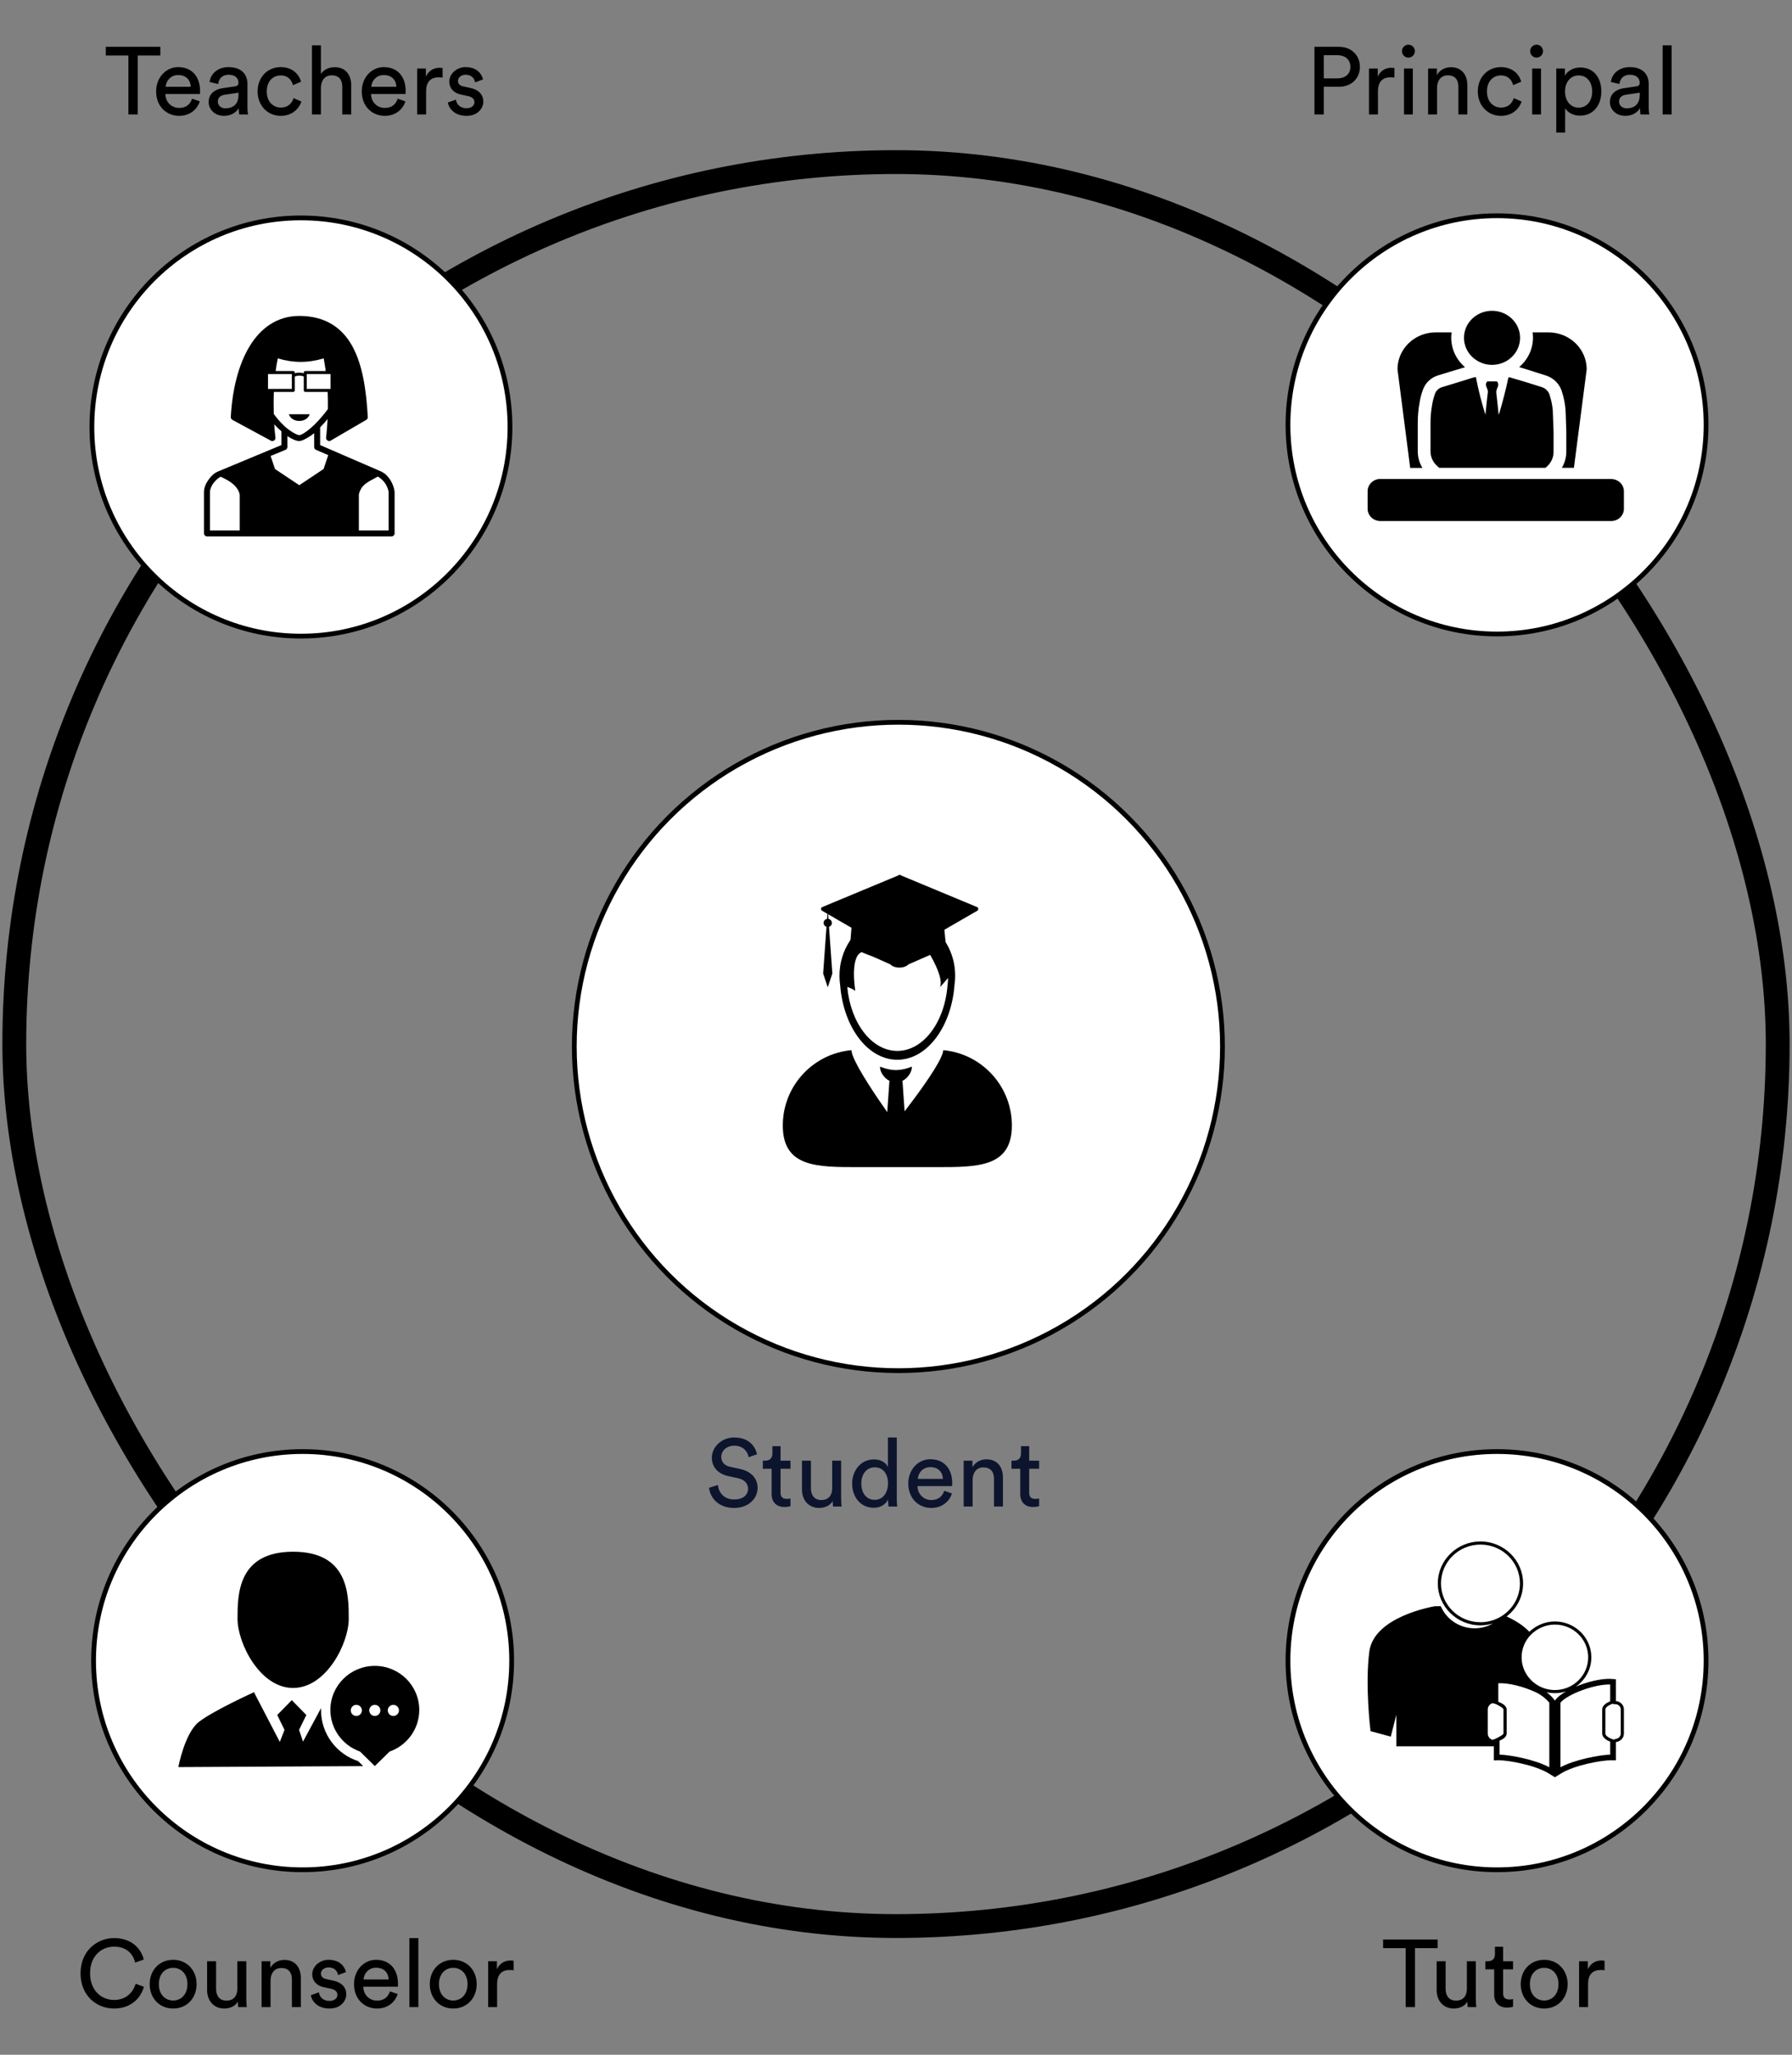 <svg width="376" height="431" viewBox="0 0 376 431" fill="none" xmlns="http://www.w3.org/2000/svg">
<rect x="0" y="0" width="376" height="431" fill="#808080" stroke="none"/>
<rect x="3" y="34" width="370" height="370" rx="185" stroke="black" stroke-width="5"/>
<circle cx="188.5" cy="219.5" r="68" fill="white" stroke="black"/>
<path d="M176.282 206.601C176.29 206.717 176.3 206.829 176.31 206.943C177.075 215.603 182.141 222.291 188.277 222.291C194.495 222.291 199.614 215.427 200.275 206.604C200.367 205.972 200.415 205.322 200.415 204.66C200.415 204.001 200.367 203.352 200.275 202.718C199.385 196.585 194.353 191.885 188.277 191.885C182.202 191.885 177.169 196.587 176.282 202.723C176.189 203.356 176.142 204.002 176.142 204.66C176.142 204.929 176.152 205.196 176.167 205.458C176.191 205.845 176.228 206.226 176.282 206.601ZM180.792 199.713C180.792 199.713 189.178 203.793 194.818 199.713C194.818 199.713 198.165 205.011 197.224 207.091L198.93 205.132C198.923 205.653 198.882 206.165 198.81 206.665C198.228 214.411 193.735 220.436 188.277 220.436C182.908 220.436 178.473 214.604 177.776 207.04C178.249 207.158 178.828 207.389 179.46 207.829C179.461 207.828 178.263 200.712 180.792 199.713Z" fill="black"/>
<path d="M199.399 220.484C198.908 220.394 198.413 220.322 197.908 220.278H197.907C197.907 220.299 197.904 220.321 197.901 220.344C197.899 220.4 197.891 220.46 197.879 220.521C197.879 220.519 197.881 220.513 197.881 220.511C197.88 220.513 197.88 220.517 197.879 220.521C197.85 220.799 197.784 221.073 197.68 221.339C197.784 221.073 197.849 220.799 197.879 220.521C197.818 220.896 197.64 221.379 197.372 221.943C195.979 224.892 192.167 230.036 189.808 233.104L189.359 226.715C189.971 226.401 190.5 225.897 190.857 225.306C191.155 224.82 191.338 224.273 191.338 223.721C191.338 223.721 189.681 224.456 187.989 224.456C186.299 224.456 184.641 223.721 184.641 223.721C184.641 224.232 184.798 224.737 185.056 225.192C185.413 225.832 185.97 226.38 186.62 226.714L186.161 233.271C183.94 230.114 180.17 224.555 179.004 221.62C178.839 221.204 178.727 220.842 178.679 220.543V220.542C178.668 220.473 178.661 220.408 178.657 220.347C178.657 220.345 178.657 220.344 178.657 220.343C178.655 220.32 178.652 220.298 178.652 220.277H178.65C178.412 220.299 178.175 220.327 177.94 220.358C177.926 220.359 177.914 220.36 177.9 220.364C170.186 221.441 164.249 228.063 164.249 236.075C164.249 244.834 171.351 244.814 180.111 244.814H196.446C205.208 244.814 212.311 244.835 212.311 236.075C212.311 228.322 206.748 221.869 199.399 220.484Z" fill="black"/>
<path d="M189.002 200.084C188.844 200.243 188.587 200.243 188.428 200.084L178.676 194.352L178.351 198.501L186.805 202.281C187.717 203.193 189.713 203.193 190.623 202.281L198.528 198.819L198.122 194.751L189.002 200.084Z" fill="black"/>
<path d="M205.119 190.308L189.107 183.647C188.92 183.459 188.613 183.459 188.426 183.647L172.415 190.308C172.226 190.497 172.226 190.802 172.415 190.991L173.608 191.681L173.533 192.737C173.124 192.805 172.81 193.16 172.81 193.591C172.81 193.976 173.064 194.303 173.413 194.415L172.714 204.197L173.679 207.089L174.643 204.197L173.944 194.415C174.293 194.302 174.546 193.976 174.546 193.591C174.546 193.16 174.234 192.804 173.823 192.737L173.754 191.766L175.425 192.734L175.493 192.773L188.427 200.256C188.616 200.445 188.92 200.445 189.108 200.256L201.389 193.15L202.109 192.734L205.121 190.992C205.308 190.802 205.308 190.497 205.119 190.308Z" fill="black"/>
<path d="M158.84 305.04C158.52 303.5 157.24 301.52 154.04 301.52C151.42 301.52 149.36 303.52 149.36 305.74C149.36 307.86 150.8 309.18 152.82 309.62L154.84 310.06C156.26 310.36 156.96 311.24 156.96 312.26C156.96 313.5 156 314.52 154.04 314.52C151.9 314.52 150.78 313.06 150.64 311.48L148.76 312.08C149.02 314.1 150.64 316.3 154.06 316.3C157.08 316.3 158.96 314.3 158.96 312.1C158.96 310.12 157.64 308.64 155.28 308.12L153.16 307.66C151.96 307.4 151.34 306.62 151.34 305.6C151.34 304.28 152.48 303.24 154.08 303.24C156.06 303.24 156.92 304.64 157.08 305.66L158.84 305.04ZM163.78 303.34H162.06V304.9C162.06 305.74 161.62 306.38 160.58 306.38H160.06V308.08H161.9V313.36C161.9 315.1 162.94 316.1 164.58 316.1C165.22 316.1 165.7 315.98 165.86 315.92V314.32C165.7 314.36 165.36 314.4 165.12 314.4C164.14 314.4 163.78 313.96 163.78 313.08V308.08H165.86V306.38H163.78V303.34ZM174.71 314.84C174.71 315.24 174.75 315.78 174.79 316H176.59C176.55 315.66 176.49 314.98 176.49 314.22V306.38H174.61V312.18C174.61 313.64 173.85 314.64 172.33 314.64C170.75 314.64 170.15 313.48 170.15 312.16V306.38H168.27V312.44C168.27 314.62 169.63 316.3 171.87 316.3C172.99 316.3 174.19 315.84 174.71 314.84ZM180.72 311.16C180.72 309.18 181.84 307.78 183.56 307.78C185.28 307.78 186.32 309.14 186.32 311.12C186.32 313.1 185.26 314.6 183.54 314.6C181.74 314.6 180.72 313.14 180.72 311.16ZM186.34 314.7C186.34 315.28 186.4 315.78 186.44 316H188.26C188.24 315.84 188.16 315.14 188.16 314.22V301.52H186.3V307.74C185.98 306.96 185.06 306.12 183.36 306.12C180.64 306.12 178.8 308.44 178.8 311.16C178.8 314.02 180.54 316.26 183.36 316.26C184.86 316.26 185.88 315.46 186.34 314.54V314.7ZM192.578 310.2C192.658 308.96 193.618 307.74 195.198 307.74C196.898 307.74 197.798 308.82 197.838 310.2H192.578ZM198.118 312.7C197.758 313.78 196.978 314.64 195.418 314.64C193.798 314.64 192.558 313.44 192.518 311.72H199.758C199.778 311.6 199.798 311.36 199.798 311.12C199.798 308.12 198.138 306.08 195.178 306.08C192.758 306.08 190.578 308.14 190.578 311.16C190.578 314.42 192.838 316.3 195.418 316.3C197.658 316.3 199.198 314.96 199.738 313.26L198.118 312.7ZM204.078 310.44C204.078 308.98 204.838 307.8 206.318 307.8C207.998 307.8 208.558 308.88 208.558 310.22V316H210.438V309.9C210.438 307.76 209.298 306.1 206.998 306.1C205.878 306.1 204.738 306.56 204.038 307.76V306.38H202.198V316H204.078V310.44ZM215.948 303.34H214.228V304.9C214.228 305.74 213.788 306.38 212.748 306.38H212.228V308.08H214.068V313.36C214.068 315.1 215.108 316.1 216.748 316.1C217.388 316.1 217.868 315.98 218.028 315.92V314.32C217.868 314.36 217.528 314.4 217.288 314.4C216.308 314.4 215.948 313.96 215.948 313.08V308.08H218.028V306.38H215.948V303.34Z" fill="#0D152E"/>
<path d="M277.76 16.44V11.58H280.6C282.3 11.58 283.34 12.54 283.34 14.04C283.34 15.5 282.3 16.44 280.6 16.44H277.76ZM280.96 18.2C283.58 18.2 285.34 16.42 285.34 14.02C285.34 11.64 283.58 9.82 280.96 9.82H275.8V24H277.76V18.2H280.96ZM292.581 14.28C292.481 14.26 292.221 14.22 291.961 14.22C290.981 14.22 289.781 14.58 289.081 16.06V14.38H287.241V24H289.121V19.18C289.121 17.06 290.181 16.22 291.761 16.22C292.021 16.22 292.301 16.24 292.581 16.28V14.28ZM296.444 24V14.38H294.584V24H296.444ZM294.164 10.74C294.164 11.48 294.764 12.08 295.504 12.08C296.264 12.08 296.864 11.48 296.864 10.74C296.864 9.98 296.264 9.38 295.504 9.38C294.764 9.38 294.164 9.98 294.164 10.74ZM301.523 18.44C301.523 16.98 302.283 15.8 303.763 15.8C305.443 15.8 306.003 16.88 306.003 18.22V24H307.883V17.9C307.883 15.76 306.743 14.1 304.443 14.1C303.323 14.1 302.183 14.56 301.483 15.76V14.38H299.643V24H301.523V18.44ZM314.913 15.82C316.553 15.82 317.253 16.92 317.493 17.86L319.193 17.14C318.793 15.68 317.473 14.08 314.913 14.08C312.173 14.08 310.073 16.18 310.073 19.18C310.073 22.1 312.133 24.3 314.933 24.3C317.433 24.3 318.813 22.68 319.273 21.3L317.613 20.58C317.393 21.34 316.733 22.56 314.933 22.56C313.373 22.56 311.993 21.38 311.993 19.18C311.993 16.94 313.393 15.82 314.913 15.82ZM323.339 24V14.38H321.479V24H323.339ZM321.059 10.74C321.059 11.48 321.659 12.08 322.399 12.08C323.159 12.08 323.759 11.48 323.759 10.74C323.759 9.98 323.159 9.38 322.399 9.38C321.659 9.38 321.059 9.98 321.059 10.74ZM328.398 27.8V22.7C328.918 23.56 330.038 24.26 331.518 24.26C334.338 24.26 335.998 22.04 335.998 19.18C335.998 16.38 334.458 14.16 331.578 14.16C330.018 14.16 328.878 14.92 328.358 15.88V14.38H326.538V27.8H328.398ZM334.078 19.18C334.078 21.16 332.978 22.58 331.238 22.58C329.518 22.58 328.378 21.16 328.378 19.18C328.378 17.26 329.518 15.82 331.238 15.82C332.998 15.82 334.078 17.26 334.078 19.18ZM337.793 21.42C337.793 22.94 339.053 24.3 341.013 24.3C342.733 24.3 343.693 23.38 344.113 22.7C344.113 23.4 344.173 23.76 344.213 24H346.053C346.013 23.76 345.933 23.26 345.933 22.42V17.6C345.933 15.72 344.813 14.08 341.933 14.08C339.853 14.08 338.193 15.36 337.993 17.2L339.793 17.62C339.913 16.5 340.653 15.68 341.973 15.68C343.433 15.68 344.053 16.46 344.053 17.4C344.053 17.74 343.893 18.04 343.313 18.12L340.713 18.5C339.053 18.74 337.793 19.7 337.793 21.42ZM341.273 22.72C340.313 22.72 339.713 22.04 339.713 21.32C339.713 20.46 340.313 20 341.113 19.88L344.053 19.44V19.88C344.053 21.98 342.813 22.72 341.273 22.72ZM350.742 24V9.52H348.862V24H350.742Z" fill="black"/>
<path d="M33.64 11.64V9.82H22.2V11.64H26.94V24H28.9V11.64H33.64ZM34.761 18.2C34.841 16.96 35.801 15.74 37.381 15.74C39.081 15.74 39.981 16.82 40.021 18.2H34.761ZM40.301 20.7C39.941 21.78 39.161 22.64 37.601 22.64C35.981 22.64 34.741 21.44 34.701 19.72H41.941C41.961 19.6 41.981 19.36 41.981 19.12C41.981 16.12 40.321 14.08 37.361 14.08C34.941 14.08 32.761 16.14 32.761 19.16C32.761 22.42 35.021 24.3 37.601 24.3C39.841 24.3 41.381 22.96 41.921 21.26L40.301 20.7ZM43.781 21.42C43.781 22.94 45.041 24.3 47.001 24.3C48.721 24.3 49.681 23.38 50.101 22.7C50.101 23.4 50.161 23.76 50.201 24H52.041C52.001 23.76 51.921 23.26 51.921 22.42V17.6C51.921 15.72 50.801 14.08 47.921 14.08C45.841 14.08 44.181 15.36 43.981 17.2L45.781 17.62C45.901 16.5 46.641 15.68 47.961 15.68C49.421 15.68 50.041 16.46 50.041 17.4C50.041 17.74 49.881 18.04 49.301 18.12L46.701 18.5C45.041 18.74 43.781 19.7 43.781 21.42ZM47.261 22.72C46.301 22.72 45.701 22.04 45.701 21.32C45.701 20.46 46.301 20 47.101 19.88L50.041 19.44V19.88C50.041 21.98 48.801 22.72 47.261 22.72ZM58.89 15.82C60.53 15.82 61.23 16.92 61.47 17.86L63.17 17.14C62.77 15.68 61.45 14.08 58.89 14.08C56.15 14.08 54.05 16.18 54.05 19.18C54.05 22.1 56.11 24.3 58.91 24.3C61.41 24.3 62.79 22.68 63.25 21.3L61.59 20.58C61.37 21.34 60.71 22.56 58.91 22.56C57.35 22.56 55.97 21.38 55.97 19.18C55.97 16.94 57.37 15.82 58.89 15.82ZM67.335 18.34C67.376 16.92 68.135 15.8 69.576 15.8C71.255 15.8 71.816 16.88 71.816 18.22V24H73.695V17.9C73.695 15.76 72.555 14.1 70.255 14.1C69.156 14.1 68.035 14.48 67.335 15.5V9.52H65.456V24H67.335V18.34ZM77.906 18.2C77.986 16.96 78.946 15.74 80.526 15.74C82.226 15.74 83.126 16.82 83.166 18.2H77.906ZM83.446 20.7C83.086 21.78 82.306 22.64 80.746 22.64C79.126 22.64 77.886 21.44 77.846 19.72H85.086C85.106 19.6 85.126 19.36 85.126 19.12C85.126 16.12 83.466 14.08 80.506 14.08C78.086 14.08 75.906 16.14 75.906 19.16C75.906 22.42 78.166 24.3 80.746 24.3C82.986 24.3 84.526 22.96 85.066 21.26L83.446 20.7ZM92.866 14.28C92.766 14.26 92.506 14.22 92.246 14.22C91.266 14.22 90.066 14.58 89.366 16.06V14.38H87.526V24H89.406V19.18C89.406 17.06 90.466 16.22 92.046 16.22C92.306 16.22 92.586 16.24 92.866 16.28V14.28ZM93.969 21.5C94.129 22.6 95.249 24.3 97.889 24.3C100.27 24.3 101.41 22.68 101.41 21.32C101.41 19.9 100.49 18.84 98.749 18.46L97.189 18.12C96.45 17.96 96.09 17.54 96.09 16.96C96.09 16.3 96.73 15.68 97.689 15.68C99.21 15.68 99.609 16.78 99.689 17.28L101.35 16.66C101.15 15.8 100.33 14.08 97.689 14.08C95.809 14.08 94.269 15.48 94.269 17.12C94.269 18.48 95.169 19.5 96.669 19.82L98.309 20.18C99.109 20.36 99.549 20.82 99.549 21.42C99.549 22.1 98.969 22.7 97.909 22.7C96.549 22.7 95.79 21.9 95.669 20.9L93.969 21.5Z" fill="black"/>
<path d="M23.94 421.3C27.2 421.3 29.44 419.4 30.2 416.74L28.46 416.1C27.88 418.04 26.36 419.5 23.94 419.5C21.36 419.5 18.9 417.6 18.9 413.9C18.9 410.2 21.36 408.32 23.94 408.32C26.26 408.32 27.82 409.52 28.36 411.66L30.18 411.02C29.46 408.28 27.18 406.52 23.94 406.52C20.42 406.52 16.9 409.16 16.9 413.9C16.9 418.64 20.28 421.3 23.94 421.3ZM36.329 419.62C34.729 419.62 33.329 418.42 33.329 416.18C33.329 413.96 34.729 412.76 36.329 412.76C37.929 412.76 39.329 413.96 39.329 416.18C39.329 418.42 37.929 419.62 36.329 419.62ZM36.329 411.08C33.449 411.08 31.409 413.26 31.409 416.18C31.409 419.12 33.449 421.3 36.329 421.3C39.209 421.3 41.249 419.12 41.249 416.18C41.249 413.26 39.209 411.08 36.329 411.08ZM49.897 419.84C49.897 420.24 49.937 420.78 49.977 421H51.777C51.737 420.66 51.677 419.98 51.677 419.22V411.38H49.797V417.18C49.797 418.64 49.037 419.64 47.517 419.64C45.937 419.64 45.337 418.48 45.337 417.16V411.38H43.457V417.44C43.457 419.62 44.817 421.3 47.057 421.3C48.177 421.3 49.377 420.84 49.897 419.84ZM56.765 415.44C56.765 413.98 57.525 412.8 59.005 412.8C60.685 412.8 61.245 413.88 61.245 415.22V421H63.125V414.9C63.125 412.76 61.985 411.1 59.685 411.1C58.565 411.1 57.425 411.56 56.725 412.76V411.38H54.885V421H56.765V415.44ZM65.216 418.5C65.376 419.6 66.496 421.3 69.136 421.3C71.516 421.3 72.656 419.68 72.656 418.32C72.656 416.9 71.736 415.84 69.996 415.46L68.436 415.12C67.696 414.96 67.336 414.54 67.336 413.96C67.336 413.3 67.976 412.68 68.936 412.68C70.456 412.68 70.856 413.78 70.936 414.28L72.596 413.66C72.396 412.8 71.576 411.08 68.936 411.08C67.056 411.08 65.516 412.48 65.516 414.12C65.516 415.48 66.416 416.5 67.916 416.82L69.556 417.18C70.356 417.36 70.796 417.82 70.796 418.42C70.796 419.1 70.216 419.7 69.156 419.7C67.796 419.7 67.036 418.9 66.916 417.9L65.216 418.5ZM76.281 415.2C76.361 413.96 77.321 412.74 78.901 412.74C80.601 412.74 81.501 413.82 81.541 415.2H76.281ZM81.821 417.7C81.461 418.78 80.681 419.64 79.121 419.64C77.501 419.64 76.261 418.44 76.221 416.72H83.461C83.481 416.6 83.501 416.36 83.501 416.12C83.501 413.12 81.841 411.08 78.881 411.08C76.461 411.08 74.281 413.14 74.281 416.16C74.281 419.42 76.541 421.3 79.121 421.3C81.361 421.3 82.901 419.96 83.441 418.26L81.821 417.7ZM87.781 421V406.52H85.901V421H87.781ZM95.099 419.62C93.499 419.62 92.099 418.42 92.099 416.18C92.099 413.96 93.499 412.76 95.099 412.76C96.699 412.76 98.099 413.96 98.099 416.18C98.099 418.42 96.699 419.62 95.099 419.62ZM95.099 411.08C92.219 411.08 90.179 413.26 90.179 416.18C90.179 419.12 92.219 421.3 95.099 421.3C97.979 421.3 100.019 419.12 100.019 416.18C100.019 413.26 97.979 411.08 95.099 411.08ZM107.764 411.28C107.664 411.26 107.404 411.22 107.144 411.22C106.164 411.22 104.964 411.58 104.264 413.06V411.38H102.424V421H104.304V416.18C104.304 414.06 105.364 413.22 106.944 413.22C107.204 413.22 107.484 413.24 107.764 413.28V411.28Z" fill="black"/>
<path d="M301.64 408.64V406.82H290.2V408.64H294.94V421H296.9V408.64H301.64ZM307.881 419.84C307.881 420.24 307.921 420.78 307.961 421H309.761C309.721 420.66 309.661 419.98 309.661 419.22V411.38H307.781V417.18C307.781 418.64 307.021 419.64 305.501 419.64C303.921 419.64 303.321 418.48 303.321 417.16V411.38H301.441V417.44C301.441 419.62 302.801 421.3 305.041 421.3C306.161 421.3 307.361 420.84 307.881 419.84ZM315.39 408.34H313.67V409.9C313.67 410.74 313.23 411.38 312.19 411.38H311.67V413.08H313.51V418.36C313.51 420.1 314.55 421.1 316.19 421.1C316.83 421.1 317.31 420.98 317.47 420.92V419.32C317.31 419.36 316.97 419.4 316.73 419.4C315.75 419.4 315.39 418.96 315.39 418.08V413.08H317.47V411.38H315.39V408.34ZM324.001 419.62C322.401 419.62 321.001 418.42 321.001 416.18C321.001 413.96 322.401 412.76 324.001 412.76C325.601 412.76 327.001 413.96 327.001 416.18C327.001 418.42 325.601 419.62 324.001 419.62ZM324.001 411.08C321.121 411.08 319.081 413.26 319.081 416.18C319.081 419.12 321.121 421.3 324.001 421.3C326.881 421.3 328.921 419.12 328.921 416.18C328.921 413.26 326.881 411.08 324.001 411.08ZM336.667 411.28C336.567 411.26 336.307 411.22 336.047 411.22C335.067 411.22 333.867 411.58 333.167 413.06V411.38H331.327V421H333.207V416.18C333.207 414.06 334.267 413.22 335.847 413.22C336.107 413.22 336.387 413.24 336.667 413.28V411.28Z" fill="black"/>
<circle cx="314.107" cy="89.119" r="43.863" fill="white" stroke="black"/>
<path d="M295.884 98.115L293.223 77.461C293.221 75.409 294.065 73.441 295.568 71.988C297.071 70.535 299.111 69.718 301.239 69.714H304.577C304.385 71.063 304.542 72.437 305.034 73.712C305.527 74.988 306.339 76.127 307.399 77.026L306.497 77.299L304.409 77.92C303.507 78.206 302.605 78.48 301.652 78.765C300.935 79 300.284 79.39 299.749 79.906C299.213 80.422 298.808 81.05 298.565 81.741C298.245 82.606 298.01 83.498 297.863 84.406C297.596 85.864 297.467 87.342 297.476 88.822V94.693C297.476 95.908 297.815 97.1 298.455 98.147H295.878L295.884 98.115ZM318.734 76.995L320.77 77.616L322.091 78.045L324.34 78.753C325.18 79.018 325.936 79.485 326.537 80.11C327.137 80.735 327.563 81.497 327.774 82.325C328.157 83.518 328.394 84.75 328.483 85.996C328.522 86.549 328.548 87.45 328.573 88.356C328.599 89.263 328.618 90.034 328.644 90.518V94.755C328.643 95.939 328.321 97.101 327.71 98.128H330.242L332.923 77.473C332.924 76.455 332.718 75.447 332.315 74.506C331.913 73.566 331.322 72.71 330.576 71.99C329.831 71.269 328.945 70.698 327.97 70.307C326.995 69.917 325.95 69.715 324.894 69.714H321.575C321.765 71.063 321.605 72.435 321.109 73.709C320.613 74.983 319.797 76.118 318.734 77.013V76.995ZM338.065 100.464H289.634C289.282 100.463 288.933 100.529 288.607 100.659C288.282 100.788 287.986 100.978 287.737 101.219C287.488 101.459 287.29 101.744 287.156 102.058C287.021 102.372 286.953 102.708 286.953 103.048V106.707C286.953 107.046 287.021 107.383 287.156 107.696C287.29 108.01 287.488 108.296 287.737 108.536C287.986 108.776 288.282 108.966 288.607 109.096C288.933 109.225 289.282 109.292 289.634 109.291H338.052C338.404 109.292 338.753 109.225 339.079 109.096C339.404 108.966 339.7 108.776 339.949 108.536C340.198 108.296 340.396 108.01 340.53 107.696C340.665 107.383 340.733 107.046 340.733 106.707V103.066C340.733 102.727 340.665 102.39 340.53 102.076C340.396 101.763 340.198 101.477 339.949 101.237C339.7 100.997 339.404 100.807 339.079 100.677C338.753 100.548 338.404 100.481 338.052 100.482L338.065 100.464ZM311.826 85.493C311.781 85.959 311.729 86.425 311.684 86.884H311.633C310.866 84.4 310.196 81.84 309.7 79.225C309.7 79.181 309.7 79.119 309.661 79.076L309.416 79.163H309.229C308.069 79.517 306.91 79.883 305.756 80.237C304.603 80.591 303.585 80.908 302.489 81.238C302.156 81.349 301.855 81.534 301.61 81.778C301.365 82.021 301.183 82.317 301.078 82.641C300.814 83.373 300.617 84.125 300.492 84.89C300.257 86.197 300.143 87.521 300.15 88.847V94.693C300.155 95.279 300.286 95.858 300.535 96.393C300.785 96.928 301.148 97.406 301.6 97.799L301.987 98.134H324.275L324.643 97.799C325.065 97.406 325.401 96.935 325.629 96.414C325.857 95.893 325.973 95.333 325.97 94.767V90.661C325.906 89.661 325.873 87.176 325.809 86.176C325.734 85.121 325.531 84.079 325.203 83.07C325.117 82.647 324.918 82.252 324.625 81.925C324.332 81.598 323.956 81.351 323.534 81.207C322.336 80.846 321.15 80.455 319.965 80.088L316.807 79.163H316.736C316.569 79.119 316.511 79.126 316.478 79.275C316.451 79.333 316.436 79.397 316.433 79.461C315.931 81.834 315.325 84.17 314.642 86.481C314.597 86.636 314.545 86.791 314.475 86.996C314.475 86.903 314.475 86.878 314.436 86.859C314.281 85.431 314.152 84.008 313.978 82.592C313.916 82.222 313.966 81.842 314.12 81.499C314.203 81.323 314.274 81.142 314.333 80.958C314.442 80.585 314.243 80.001 313.985 79.995C313.34 79.995 312.754 79.995 312.135 79.995C312.101 80.002 312.069 80.015 312.04 80.034C312.011 80.054 311.986 80.078 311.968 80.107C311.872 80.239 311.811 80.392 311.79 80.552C311.768 80.712 311.787 80.875 311.845 81.026C311.923 81.25 312.007 81.48 312.097 81.691C312.192 81.915 312.216 82.162 312.168 82.399C312.058 83.424 311.91 84.462 311.826 85.493ZM311.014 76.175C311.271 76.273 311.536 76.35 311.807 76.405C312.217 76.492 312.637 76.535 313.057 76.535C314.619 76.535 316.117 75.937 317.221 74.872C318.326 73.807 318.946 72.363 318.946 70.857C318.949 70.48 318.91 70.103 318.83 69.733C318.559 68.451 317.836 67.299 316.785 66.471C315.733 65.644 314.417 65.192 313.06 65.192C311.703 65.192 310.387 65.644 309.336 66.471C308.284 67.299 307.561 68.451 307.29 69.733C307.21 70.103 307.172 70.48 307.174 70.857C307.175 72.014 307.544 73.143 308.23 74.091C308.917 75.04 309.888 75.763 311.014 76.162V76.175Z" fill="black"/>
<circle cx="314.107" cy="348.334" r="43.863" fill="white" stroke="black"/>
<path d="M339.365 356.855L339.055 356.824V352.236L338.261 352.17C338.064 352.153 337.857 352.145 337.642 352.145C335.588 352.145 332.902 352.829 330.623 353.787C332.6 352.426 333.897 350.175 333.897 347.629C333.897 343.483 330.466 340.11 326.249 340.11C324.259 340.11 322.329 340.897 320.899 342.281C319.747 341.061 318.14 339.981 316.122 339.058C318.221 337.447 319.579 334.943 319.579 332.128C319.579 327.277 315.565 323.331 310.632 323.331C305.698 323.331 301.684 327.277 301.684 332.128C301.684 336.978 305.697 340.925 310.632 340.925C311.542 340.925 312.421 340.788 313.25 340.539C312.092 341.189 310.773 341.543 309.422 341.543C306.434 341.543 303.765 339.894 302.456 337.241L302.291 336.906L301.08 336.916C300.557 337.002 288.263 339.116 287.312 346.435C286.4 353.442 287.515 362.631 287.527 362.723L287.574 363.116L291.811 364.268L292.979 359.702V366.295H313.443V369.248L314.473 369.224C316.592 369.224 322.18 370.272 324.948 371.985L326.22 372.77V372.808L326.25 372.79L326.279 372.808V372.77L327.551 371.985C330.318 370.272 335.915 369.224 338.034 369.224L339.055 369.243V365.426L339.426 365.319C340.208 365.093 340.733 364.407 340.733 363.611V358.575C340.733 357.778 340.207 357.093 339.365 356.855ZM320.792 343.354L320.879 343.247L320.881 343.249L321.133 342.981C322.458 341.571 324.323 340.764 326.249 340.764C330.1 340.764 333.234 343.844 333.234 347.63C333.234 351.416 330.1 354.495 326.249 354.495C325.012 354.495 323.788 354.165 322.712 353.54C320.585 352.305 319.265 350.04 319.265 347.63C319.265 346.085 319.807 344.567 320.792 343.354ZM310.632 340.272C306.064 340.272 302.348 336.619 302.348 332.128C302.348 327.637 306.064 323.984 310.632 323.984C315.199 323.984 318.915 327.637 318.915 332.128C318.915 334.858 317.537 337.272 315.435 338.75L315.423 338.745L315.384 338.787C314.038 339.719 312.4 340.272 310.632 340.272ZM313.843 364.689L313.187 364.946C312.573 364.769 312.161 364.233 312.161 363.611V358.574C312.161 357.961 312.581 357.413 313.183 357.241L313.843 357.428C313.843 357.428 315.464 358.187 315.464 358.574V363.611C315.464 363.919 313.843 364.689 313.843 364.689ZM325.079 370.691C322.083 369.084 316.875 368.095 314.645 368.043V365.116C315.365 364.814 316.128 364.325 316.128 363.611V358.574C316.128 357.716 314.982 357.184 314.377 356.964V353.079C316.385 352.931 319.711 353.753 322.385 355.026C323.52 355.587 324.555 356.493 325.079 357.136V370.691H325.079ZM326.395 356.509L326.25 356.697L326.103 356.509C325.862 356.195 325.334 355.575 324.515 354.949C325.083 355.08 325.664 355.148 326.249 355.148C327.065 355.148 327.851 355.019 328.589 354.784C327.622 355.34 326.84 355.931 326.395 356.509ZM337.854 368.045C335.61 368.101 330.41 369.088 327.42 370.691V357.138C328.931 355.334 334.612 353.24 337.854 353.329V356.858C337.144 357.144 336.175 357.693 336.175 358.575V363.611C336.175 364.489 337.145 365.039 337.854 365.326V368.045ZM340.069 363.611C340.069 364.115 339.736 364.549 339.24 364.692L338.519 364.899L338.3 364.796C337.594 364.543 336.84 364.099 336.84 363.612V358.576C336.84 358.085 337.594 357.641 338.3 357.389L338.392 357.357V357.414L339.238 357.494C339.736 357.637 340.07 358.072 340.07 358.576V363.611H340.069Z" fill="black"/>
<circle cx="63.143" cy="89.569" r="43.863" fill="white" stroke="black"/>
<path d="M62.797 66.267C58.198 66.267 54.691 68.794 52.347 72.674C50.003 76.554 48.738 81.782 48.422 87.478C48.409 87.715 48.544 87.954 48.754 88.064L56.879 92.459C57.279 92.676 57.851 92.286 57.797 91.834C57.688 90.963 57.607 90.003 57.543 89.002C58.052 89.56 58.523 90.03 59.047 90.467V93.357L45.726 98.904C44.909 99.246 44.221 99.927 43.695 100.701C43.169 101.475 42.797 102.335 42.797 103.181V111.892C42.797 112.22 43.094 112.517 43.422 112.517H82.171C82.499 112.517 82.796 112.22 82.796 111.892V103.142C82.568 101.39 81.498 99.622 79.984 98.904C75.713 97.069 71.44 95.208 67.172 93.357V89.646C67.728 89.074 68.259 88.479 68.734 87.908C68.668 89.24 68.564 90.551 68.422 91.834C68.373 92.291 68.962 92.672 69.359 92.439L76.859 88.064C77.061 87.948 77.188 87.711 77.172 87.478C76.857 81.817 76.082 76.595 73.968 72.693C71.855 68.791 68.293 66.267 62.797 66.267H62.797ZM58.285 75.174C61.604 76.16 64.596 76.156 67.914 75.174C68.091 76.045 68.221 76.934 68.343 77.83C66.899 77.83 65.449 77.83 64.007 77.83C63.857 77.849 63.733 77.991 63.734 78.142V78.299C63.442 78.204 63.123 78.162 62.797 78.162C62.476 78.162 62.152 78.208 61.859 78.299V78.142C61.859 77.979 61.71 77.83 61.547 77.83H57.836C57.959 76.899 58.102 75.999 58.285 75.174ZM56.234 78.455H61.234V81.58H56.234V78.455ZM64.359 78.455H69.359V81.58H64.359V78.455ZM62.797 78.787C63.143 78.787 63.489 78.857 63.734 78.963V81.892C63.734 82.056 63.883 82.205 64.046 82.205H68.754C68.81 83.409 68.812 84.618 68.792 85.818C68.134 86.721 67.103 87.958 66.019 89.041C65.028 90.012 63.421 91.279 62.796 91.267C62.171 91.279 60.296 90.029 59.554 89.256C58.771 88.52 58.046 87.653 57.445 86.834C57.401 85.326 57.398 83.756 57.464 82.205H61.546C61.71 82.205 61.858 82.056 61.859 81.892V78.982C62.1 78.87 62.438 78.786 62.796 78.787H62.797ZM60.609 86.892C61.234 88.767 64.359 88.767 64.984 86.892H60.609ZM65.921 90.857V93.767C65.915 94.013 66.069 94.254 66.293 94.353L68.871 95.467L67.894 98.377L62.797 101.775L57.699 98.377L56.781 95.642L59.906 94.353C60.137 94.26 60.299 94.017 60.297 93.767V91.482C61.038 91.997 62.172 92.529 62.797 92.517C63.422 92.529 65.011 91.611 65.921 90.857ZM79.281 99.959C80.532 100.725 81.245 101.763 81.546 103.142V111.267H75.296V103.767C75.296 103.645 75.419 103.192 75.629 102.771C76.335 101.284 77.899 100.784 79.281 99.959ZM46.332 99.998C47.887 100.756 49.167 101.435 49.965 102.81C50.174 103.231 50.297 103.664 50.297 103.787V111.267H44.047V103.181C44.047 102.739 44.308 102.025 44.73 101.404C45.201 100.82 45.686 100.28 46.332 99.998Z" fill="black"/>
<circle cx="63.497" cy="348.334" r="43.863" fill="white" stroke="black"/>
<path d="M61.506 354.058C68.508 354.048 73.175 344.631 73.175 339.563C73.175 334.494 73.155 325.483 61.506 325.483C49.859 325.483 49.838 334.495 49.838 339.564C49.838 344.633 54.506 354.071 61.506 354.058ZM75.153 369.407C70.629 367.942 67.357 363.71 67.357 358.715C67.357 358.568 67.361 358.422 67.367 358.276L63.578 365.32L62.751 362.85L64.278 359.731L61.223 356.613L58.167 359.731L59.695 362.85L58.71 365.379L53.287 354.95C53.287 354.95 44.696 358.849 41.715 361.193C38.735 363.538 37.419 370.657 37.419 370.657L76.204 370.453L75.153 369.407ZM78.646 349.427C73.496 349.427 69.321 353.568 69.321 358.674C69.321 362.702 71.918 366.128 75.543 367.396L78.646 370.439L81.75 367.395C85.374 366.127 87.971 362.702 87.971 358.674C87.971 353.568 83.796 349.427 78.646 349.427ZM74.766 359.934C74.122 359.934 73.6 359.411 73.6 358.766C73.6 358.12 74.122 357.597 74.766 357.597C75.409 357.597 75.931 358.12 75.931 358.766C75.931 359.411 75.409 359.934 74.766 359.934ZM78.646 359.934C78.002 359.934 77.48 359.411 77.48 358.766C77.48 358.12 78.002 357.597 78.646 357.597C79.289 357.597 79.811 358.12 79.811 358.766C79.811 359.411 79.29 359.934 78.646 359.934ZM82.534 359.934C81.886 359.934 81.361 359.411 81.361 358.766C81.361 358.12 81.886 357.597 82.534 357.597C83.182 357.597 83.707 358.12 83.707 358.766C83.707 359.411 83.182 359.934 82.534 359.934Z" fill="black"/>
</svg>
